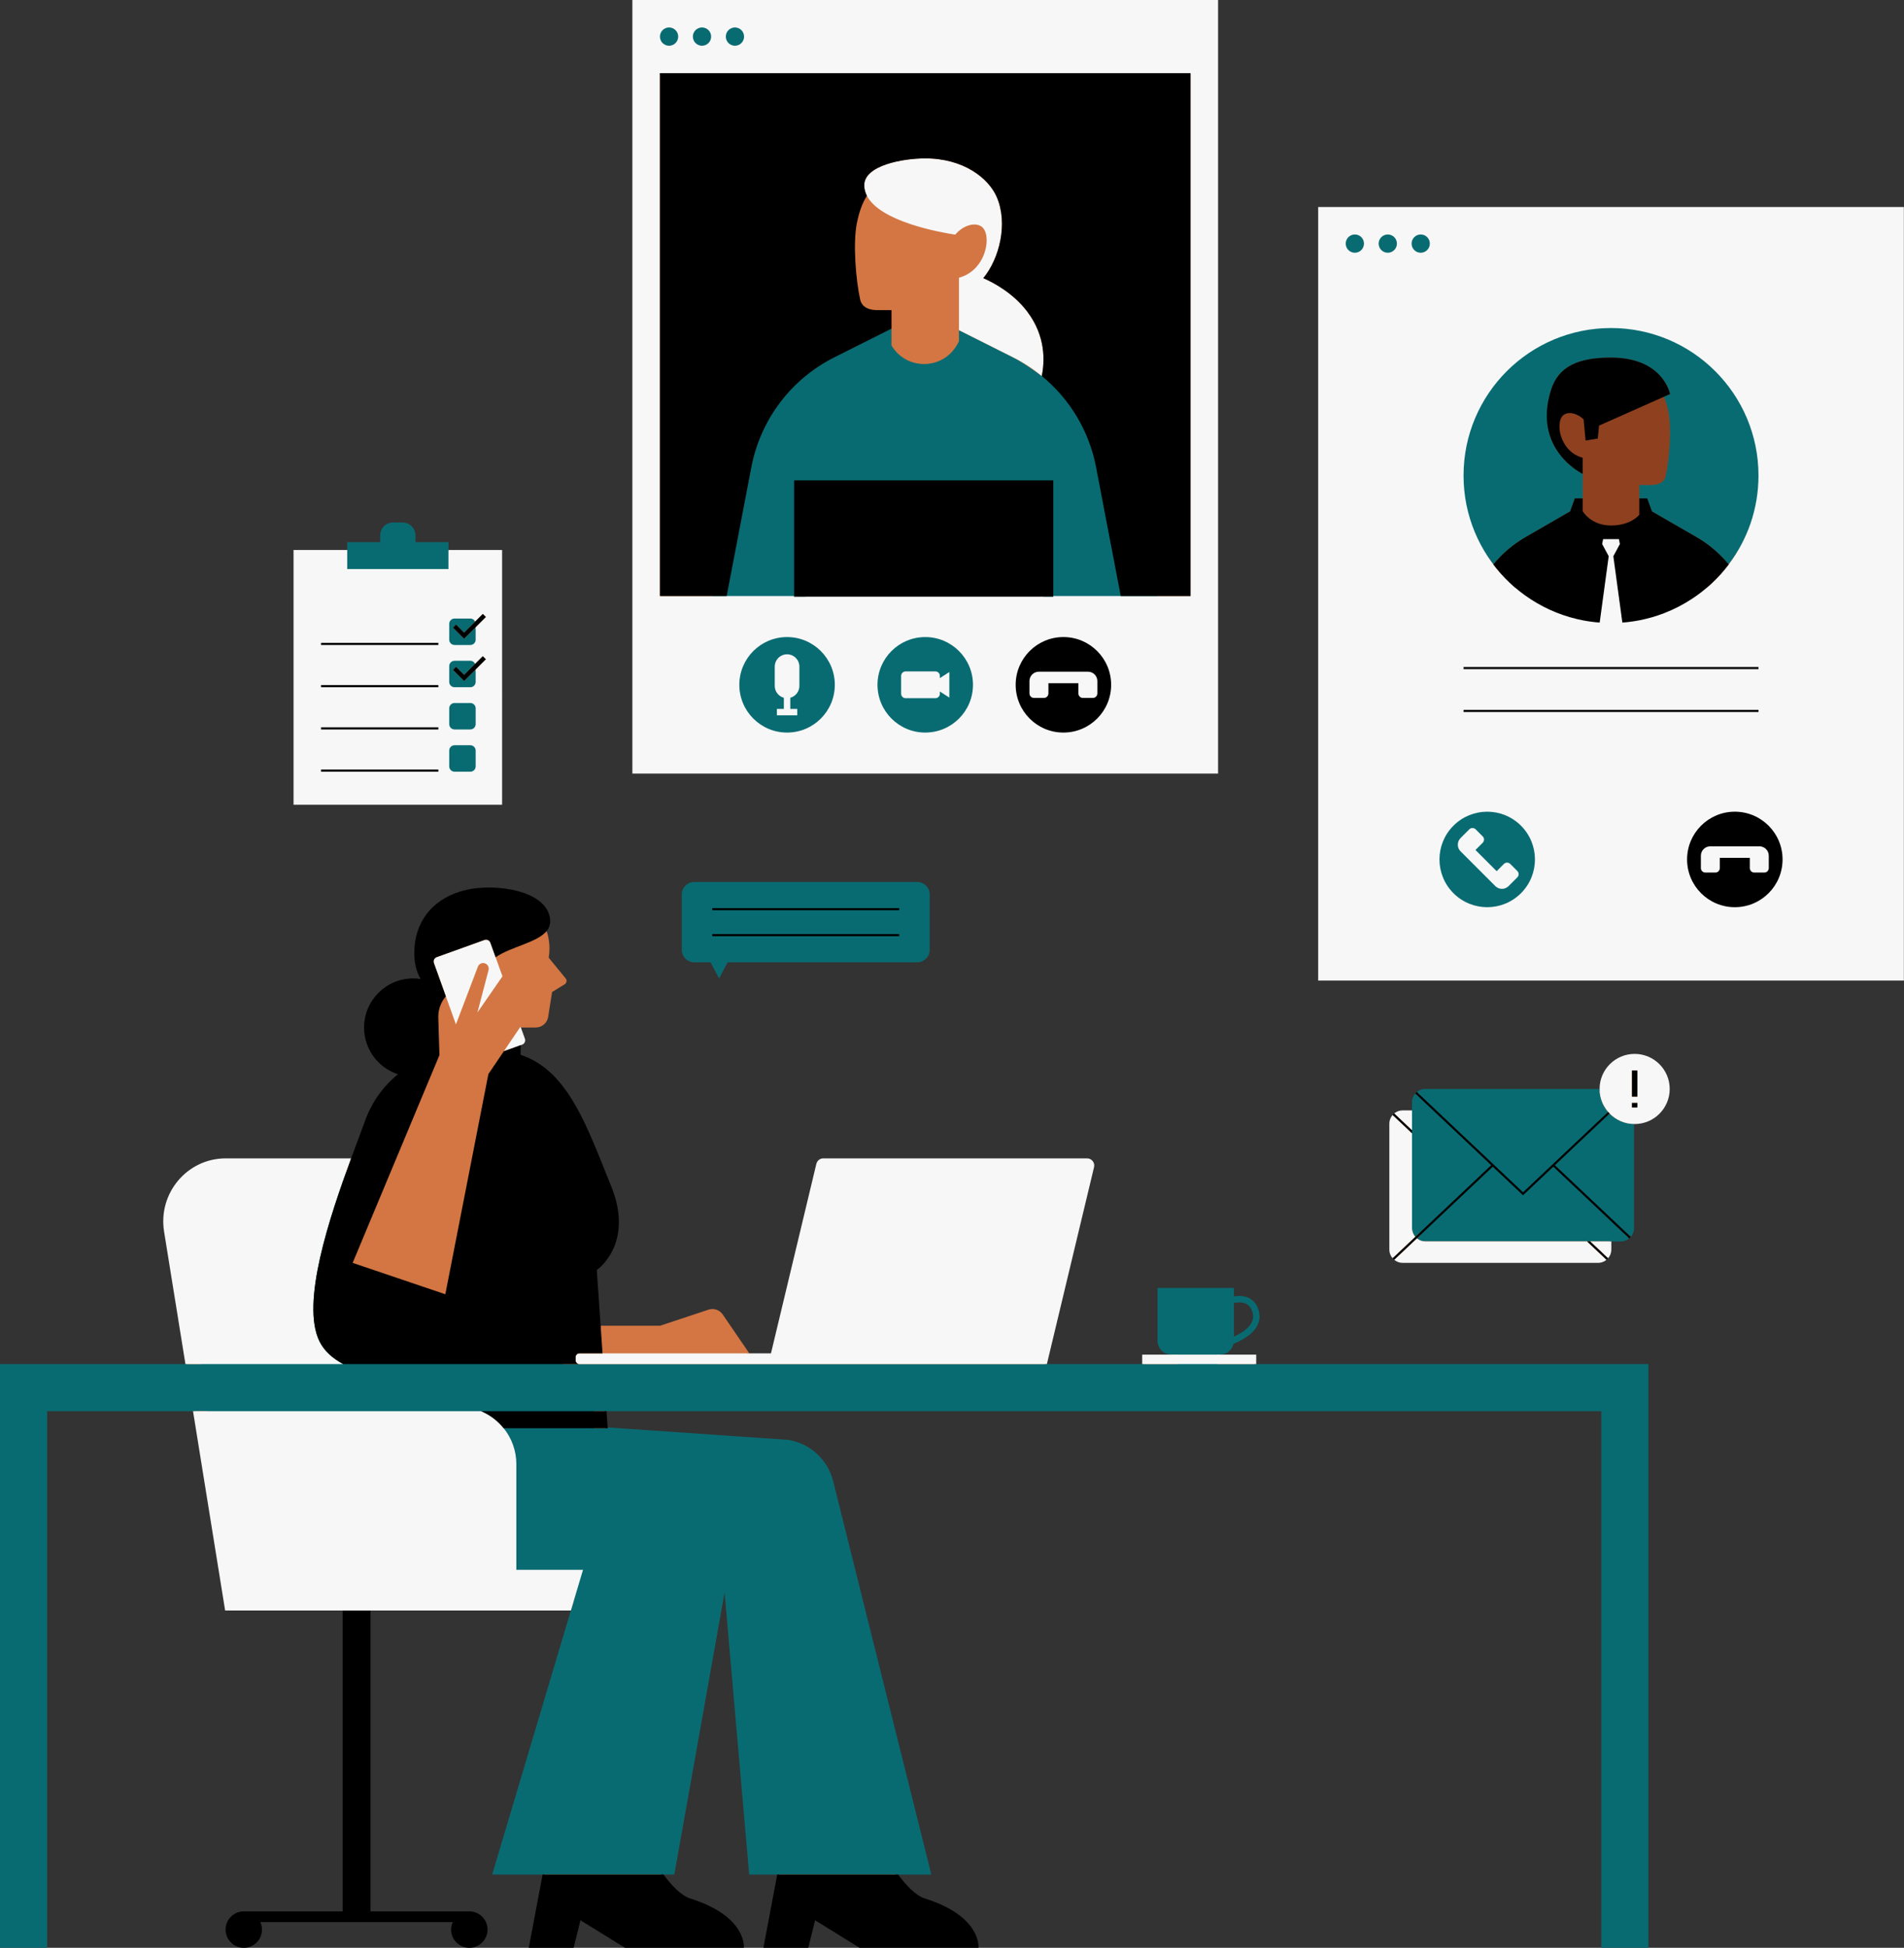 <?xml version="1.0" encoding="UTF-8"?>
<!DOCTYPE svg PUBLIC '-//W3C//DTD SVG 1.0//EN'
          'http://www.w3.org/TR/2001/REC-SVG-20010904/DTD/svg10.dtd'>
<svg height="500.0" preserveAspectRatio="xMidYMid meet" version="1.0" viewBox="0.0 0.0 488.9 500.0" width="488.9" xmlns="http://www.w3.org/2000/svg" xmlns:xlink="http://www.w3.org/1999/xlink" zoomAndPan="magnify"
><rect x="0.0" y="0.0" width="488.9" height="500.0" fill="#333333" stroke="none"/><g id="change1_1"
  ><path d="M235.493,226.905c1.506,0,2.731,1.225,2.731,2.731v14.158c0,1.506-1.225,2.731-2.731,2.731h-48.955 l-1.894,3.563l-1.893-3.563h-4.461c-1.505,0-2.73-1.225-2.73-2.731v-14.158c0-1.506,1.225-2.731,2.73-2.731H235.493z M312.272,0.5 H162.883v197.573h149.389V0.5z M419.735,271.031c-4.688,0-8.503,3.813-8.503,8.502v0.5h-45.268c-1.594,0-2.89,1.297-2.89,2.891v2.61 h-2.937c-0.666,0-1.3,0.233-1.84,0.683c-0.118,0.098-0.228,0.203-0.33,0.32c-0.471,0.542-0.72,1.195-0.72,1.888v32.36 c0,0.693,0.249,1.347,0.724,1.89c0.555,0.637,1.344,1.001,2.166,1.001h50.221c0.667,0,1.301-0.234,1.835-0.677 c0.12-0.101,0.231-0.207,0.336-0.326c0.471-0.541,0.72-1.194,0.72-1.888v-2.61h2.936c0.666,0,1.3-0.233,1.836-0.678 c0.098-0.081,0.19-0.168,0.289-0.274l0.045-0.051c0.472-0.542,0.721-1.194,0.721-1.888v-26.755l0.15-0.502l0.509,0.01 c4.688,0,8.503-3.814,8.503-8.503S424.424,271.031,419.735,271.031z M128.428,141.675h-13.781v-2h-8.47v-2.243 c0-1.551-1.261-2.812-2.812-2.812h-2.429c-1.551,0-2.812,1.261-2.812,2.812v2.243h-8.468v2H75.874v64.398h52.554V141.675z M322.063,350.659h100.706v148.84h-11.102V361.761H155.206l0.354,5.126l46.696,3.218c5.435,0.822,9.84,4.828,11.182,10.201 l25.061,100.386h-8.875l0.588,0.797c2.605,3.529,5.017,5.663,7.166,6.341c12.044,3.801,13.269,9.97,13.371,11.671h-29.886 l-11.885-7.358l-1.829,7.358h-10.524l3.553-18.809h-7.348l-6.276-71.963l-0.99-0.045l-12.839,72.008h-3.35l0.588,0.797 c2.605,3.529,5.017,5.663,7.166,6.341c12.043,3.801,13.269,9.97,13.371,11.671h-29.885l-11.883-7.358l-1.83,7.358h-10.523 l3.552-18.809h-12.884l20.21-67.775h-52.63v78.233h25.303v0.019c0,0,0.527-0.012,0.532-0.012c2.355,0,4.221,1.87,4.221,4.168 c0,2.303-1.873,4.176-4.176,4.176s-4.176-1.873-4.176-4.176c0-0.585,0.128-1.163,0.38-1.718l0.321-0.707H66.075l0.321,0.707 c0.252,0.555,0.38,1.133,0.38,1.718c0,2.303-1.874,4.176-4.176,4.176s-4.176-1.873-4.176-4.176s1.873-4.176,4.176-4.176h0.075 l25.802,0.001v-78.233H58.235l-8.245-51.155H11.601v137.738H0.5V350.66l47.701-0.001l-5.576-34.599 c-0.739-4.584,0.557-9.232,3.557-12.754c2.952-3.466,7.241-5.454,11.767-5.454h32.564l0.12-0.327 c0.606-1.649,1.193-3.222,1.742-4.694c0.687-1.842,1.315-3.526,1.85-5.005c1.667-4.608,4.53-8.646,8.279-11.674l0.717-0.578 l-0.875-0.286c-5-1.631-8.359-6.26-8.359-11.517c0-6.682,5.436-12.117,12.118-12.117c0.561,0,1.143,0.049,1.833,0.153l1.025,0.156 l-0.516-0.899c-1.269-2.209-1.748-4.728-1.508-7.927c0.547-7.271,5.255-12.457,12.917-14.228c1.665-0.385,3.628-0.588,5.678-0.588 c7.238,0,14.754,2.404,15.23,7.773c0.086,0.969-0.174,1.813-0.793,2.579l-0.172,0.212l0.086,0.259 c0.029,0.089,0.05,0.18,0.077,0.269c0.14-0.139,0.278-0.278,0.397-0.426c0.471,1.424,0.736,2.942,0.736,4.524 c0,0.794-0.081,1.567-0.205,2.325l4.427,5.413c0.298,0.487,0.146,1.123-0.34,1.423l-3.222,1.986l-1.002,6.376 c-0.246,1.566-1.595,2.72-3.181,2.72h-3.822l-0.084-0.234l-0.347,0.512l0.995,2.768c0.063,0.176,0.054,0.365-0.025,0.534 c-0.08,0.168-0.219,0.295-0.394,0.357l-0.711,0.256v3.182l0.345,0.113c10.991,3.598,16.019,16.157,21.341,29.454 c0.53,1.324,1.063,2.656,1.606,3.99c5.818,14.291-3.134,20.652-3.519,20.917l-0.235,0.161l1.039,15.049h0.501l-0.035-0.5h15.276 l12.421-4.123c1.355-0.45,2.844,0.052,3.65,1.232l6.828,9.985h-0.606l0.342,0.5h6.22l11.748-49.038 c0.144-0.6,0.674-1.019,1.291-1.019h67.75c0.408,0,0.788,0.185,1.041,0.505c0.254,0.322,0.345,0.735,0.249,1.134l-12.259,51.168 h25.606v-2.422h7.027v-1c-1.701,0-3.086-1.384-3.086-3.085v-13.035h18.602v2.241l0.575-0.088c0.447-0.068,0.878-0.103,1.28-0.103 c0.71,0,1.354,0.107,1.915,0.319c1.135,0.431,1.956,1.281,2.44,2.53c0.558,1.441,0.498,2.819-0.176,4.093 c-1.126,2.124-3.784,3.549-5.816,4.369l-0.242,0.099l-0.058,0.255c-0.32,1.416-1.556,2.404-3.004,2.404v1h8.821V350.659z M316.327,343.878l0.703-0.313c2.402-1.069,4.003-2.335,4.759-3.762c0.59-1.114,0.637-2.276,0.142-3.552 c-0.412-1.067-1.105-1.792-2.061-2.155c-0.494-0.188-1.063-0.283-1.691-0.283c-0.445,0-0.931,0.049-1.442,0.144l-0.409,0.075 V343.878z" fill="#D37643"
  /></g
  ><g id="change2_1"
  ><path d="M338.975 53.638H488.364V251.211H338.975z" fill="#8F411F"
  /></g
  ><g id="change3_1"
  ><path d="M470.931,75.833l-10.333,77.334l-14.258-11.948c-0.748,1.273-1.567,2.5-2.454,3.672 c-2.281-2.779-5.059-5.162-8.242-6.998l-11.468-6.616l-1.205-3.346h-2.029v1.845h-0.001v-5.282h3.02 c1.331,0,3.298-0.321,3.737-2.284c0.878-3.923,1.619-11.977,0.698-16.528c-0.287-1.417-0.663-2.694-1.133-3.838l1.557-0.692 c0,0-1.713-9.356-15.15-9.356c-8.3,0-13.449,2.168-15.395,8.281c-4.891,15.365,8.124,21.57,8.124,21.57v6.284h-2.028l-1.205,3.346 l-11.469,6.616c-3.179,1.835-5.953,4.214-8.233,6.989c-0.425-0.562-0.83-1.141-1.224-1.727l-7.908,9.269l-22.066-66.526 L470.931,75.833z M125.432,141.625h-10.284v-0.45v-2h-8.47v-1.743c0-1.829-1.483-3.312-3.312-3.312h-2.429 c-1.829,0-3.312,1.483-3.312,3.312v1.743h-8.468v2v0.45h-7.974v9.25h44.25V141.625z M178.29,226.405c-1.784,0-3.23,1.447-3.23,3.231 v14.158c0,1.785,1.446,3.231,3.23,3.231h4.161l2.193,4.129l2.194-4.129h48.655c1.785,0,3.231-1.447,3.231-3.231v-14.158 c0-1.785-1.447-3.231-3.231-3.231H178.29z M383.777,145.293c-0.106-0.136-0.21-0.273-0.314-0.411 c-0.003,0.004-0.006,0.007-0.009,0.01C383.558,145.029,383.672,145.157,383.777,145.293z M430.481,155.99 c-1.044,0.518-2.111,0.999-3.207,1.421C428.37,156.99,429.436,156.509,430.481,155.99z M430.481,155.99 c1.371-0.68,2.699-1.432,3.97-2.267C433.18,154.559,431.852,155.31,430.481,155.99z M403.024,158.411 c0.592,0.173,1.19,0.332,1.794,0.477c0.175,0.042,0.353,0.077,0.529,0.116C404.564,158.828,403.788,158.634,403.024,158.411z M410.757,159.817l0-0.003c-0.17-0.013-0.336-0.038-0.505-0.053C410.422,159.776,410.587,159.805,410.757,159.817z M406.399,159.23 c0.351,0.069,0.71,0.116,1.064,0.174c-0.581-0.096-1.162-0.194-1.734-0.316c0.152,0.032,0.301,0.069,0.453,0.099 c0.072,0.014,0.144,0.033,0.216,0.047V159.23z M422.53,158.886c0.532-0.127,1.059-0.267,1.581-0.416 c-0.572,0.164-1.151,0.312-1.734,0.45C422.428,158.908,422.479,158.898,422.53,158.886z M416.582,159.814l0,0.003 c0.713-0.054,1.42-0.133,2.121-0.226C418.002,159.684,417.295,159.759,416.582,159.814z M421.156,159.187 c0.276-0.056,0.548-0.119,0.822-0.18c-0.42,0.094-0.842,0.181-1.267,0.261c0.076-0.014,0.155-0.023,0.231-0.038v0.004 C421.014,159.22,421.084,159.201,421.156,159.187z M412.936,285.424l-0.61,0.576c0.168,0.087,0.316,0.198,0.448,0.331l0.531-0.501 c1.599,1.633,3.815,2.656,6.271,2.699v26.755c0,0.852-0.325,1.621-0.844,2.216l-0.686-0.648c-0.21,0.082-0.431,0.13-0.659,0.134 l0.95,0.897c-0.587,0.487-1.331,0.791-2.153,0.791h-50.22c-0.821,0-1.564-0.304-2.151-0.79c-0.001,0-0.001-0.001-0.002-0.001 l1.093-1.032c-0.143-0.116-0.273-0.246-0.385-0.393l-1.103,1.041c-0.518-0.596-0.843-1.364-0.843-2.216v-32.36 c0-1.872,1.517-3.391,3.39-3.391h44.767c0,0,0,0.001,0,0.001C410.732,281.789,411.567,283.845,412.936,285.424z M364.625,281.091 l-0.812-0.766c-0.142,0.118-0.274,0.244-0.395,0.383l0.792,0.748C364.332,281.314,364.473,281.194,364.625,281.091z M423.269,350.16 L423.269,350.16v149.839h-12.101V362.261H155.742h-3.144v4.356h3.445l-0.014-0.199l46.262,3.187 c5.658,0.855,10.246,5.028,11.632,10.58l25.216,101.006h-8.525h-31.04h-7.203l-6.316-72.419l-12.912,72.419h-2.778h-31.038h-12.951 l20.21-67.775l0.77-2.583H60.265V370.5h-6l-1.075-8.239h-3.625H12.101v137.738H0V350.16v-0.001h47.614h3.997l-5.262-40.326 l42.559-9.025l-1.309,36.359l57,2.01v10.982h4.164h48.542h6.587h64.92h24.473h9.148v-2.422h-1.62c-1.98,0-3.586-1.605-3.586-3.585 v-13.535h19.602v2.159c1.123-0.172,2.346-0.174,3.447,0.244c1.275,0.483,2.193,1.432,2.73,2.817c0.613,1.585,0.545,3.101-0.2,4.508 c-1.187,2.238-3.898,3.721-6.071,4.598c-0.361,1.598-1.784,2.794-3.491,2.794h-0.644v2.422h9.965L423.269,350.16L423.269,350.16z M316.827,343.109c1.759-0.784,3.678-1.951,4.52-3.54c0.518-0.977,0.557-2.003,0.118-3.136c-0.365-0.943-0.945-1.554-1.773-1.869 c-0.878-0.334-1.91-0.293-2.865-0.116V343.109z M111.932,200.125h13.875v-21.5h-1.5v-1.896h1.125v-4.313h-3.291v-0.584l-2.969,2.968 l-2.846-2.847l0.778-0.778l2.068,2.07l2.837-2.836c-0.069-0.146-0.169-0.271-0.281-0.384h0.013v-2.151h1.274V166h2v-4.5h-2.874 v-0.509l-2.969,2.969l-2.846-2.847l0.778-0.778l2.068,2.069l2.837-2.837c-0.066-0.141-0.161-0.263-0.268-0.373v-5.569h-9.81v3 h-1.667v10.958l2.667,0.708l-1,10.333V200.125z M182.894,158.47h-7.334v32.831h80.038v-30.519h41.627V98.5l-29.724-1.984 c0,0-4.72-3.463-7.376-4.795c-4.712-2.365-9.659-4.848-13.886-6.969v2.867l-0.444,0.802c-3.635,6.584-13.048,6.725-16.879,0.254 v-4.316C202.1,82.833,182.894,98.5,182.894,98.5V158.47z M356.349,243.833h54.156V202.5h-54.156V243.833z M372.265,58.5h-29v10h29 V58.5z M200.932,3.167h-33.667v16h33.667V3.167z" fill="#096B72"
  /></g
  ><g id="change4_1"
  ><path d="M132.584,402.965h17.119l-3.116,10.451H95.128h-7.151H57.809v0.001l-8.245-51.156h74.008 c2.266,0.956,4.238,2.466,5.758,4.356c2.031,2.525,3.253,5.728,3.253,9.221V402.965z M82.015,344.287 c-4.784-9.824,2.539-31.68,8.148-46.934H57.948c-9.878,0-17.404,8.94-15.817,18.788l5.483,34.018h40.524 C85.35,348.671,83.213,346.748,82.015,344.287z M279.146,297.353h-67.75c-0.845,0-1.58,0.58-1.777,1.402l-11.656,48.654h-5.562 h-37.685h-5.954c-0.531,0-0.96,0.43-0.96,0.96v0.831c0,0.53,0.429,0.959,0.96,0.959h48.542h6.587h64.92l12.112-50.552 C281.198,298.458,280.328,297.353,279.146,297.353z M300.811,347.737h-7.527v2.422h29.279v-2.422h-9.321H300.811z M134.062,268.164 c0.622-0.223,0.945-0.909,0.721-1.531l-1.035-2.877l-0.084-0.234l-4.286,6.327l4.304-1.548L134.062,268.164z M122.59,259.915 l6.432-9.301l-1.758-4.888l-1.34-3.727c-0.223-0.622-0.909-0.945-1.531-0.721l-12.262,4.41c-0.622,0.223-0.945,0.909-0.721,1.531 l3.073,8.543l0-0.001l1.341,3.73l1.25,3.474l5.638-14.827c0.229-0.601,0.829-0.977,1.469-0.921c0.888,0.077,1.492,0.935,1.266,1.796 L122.59,259.915z M312.772,198.573H162.383V0h150.389V198.573z M186.37,9.396c0,1.294,1.05,2.345,2.345,2.345 s2.345-1.05,2.345-2.345s-1.05-2.345-2.345-2.345S186.37,8.101,186.37,9.396z M177.913,9.396c0,1.294,1.049,2.345,2.345,2.345 c1.295,0,2.345-1.05,2.345-2.345s-1.05-2.345-2.345-2.345C178.963,7.051,177.913,8.101,177.913,9.396z M169.455,9.396 c0,1.294,1.05,2.345,2.345,2.345c1.295,0,2.345-1.05,2.345-2.345s-1.05-2.345-2.345-2.345 C170.505,7.051,169.455,8.101,169.455,9.396z M214.358,175.79c0-6.77-5.489-12.258-12.258-12.258 c-6.77,0-12.258,5.488-12.258,12.258c0,6.77,5.488,12.258,12.258,12.258C208.869,188.048,214.358,182.56,214.358,175.79z M249.836,175.79c0-6.77-5.489-12.258-12.258-12.258c-6.77,0-12.258,5.488-12.258,12.258c0,6.77,5.488,12.258,12.258,12.258 C244.347,188.048,249.836,182.56,249.836,175.79z M305.7,18.791H169.456v134.216h17.134l0,0h17.317v0.16h2.985V125.5h61.049v27.667 h2.524v-0.16h17.318l0,0H305.7V18.791z M245.285,60.238c1.807-2.178,4.761-3.306,6.629-2.156c2.917,1.797,1.591,11.238-5.676,13.209 v3.906c0,0,0.001,0,0.001,0v9.555c4.227,2.121,9.174,4.604,13.886,6.969c2.656,1.333,5.121,2.95,7.376,4.795 c0.779-3.782,1.036-10.234-3.732-16.531c-3.587-4.738-8.613-7.414-11.28-8.587c4.159-5.042,6.402-14.079,3.426-20.877 c-2.087-4.769-8.451-9.864-18.338-9.864c-5.672,0-15.838,1.773-15.659,7.05c0.031,0.906,0.27,1.754,0.678,2.546 C226.016,56.898,241.311,59.632,245.285,60.238z M202.1,167.96c-1.747,0-3.163,1.416-3.163,3.163v4.951 c0,1.46,0.994,2.676,2.338,3.041v2.855h-1.788v1.65h1.788v0.001h1.65v-0.001h1.788v-1.65h-1.788v-2.856 c1.344-0.365,2.338-1.582,2.338-3.04v-4.951C205.263,169.376,203.846,167.96,202.1,167.96z M241.338,173.5 c0-0.634-0.514-1.148-1.148-1.148h-7.653c-0.634,0-1.148,0.514-1.148,1.148v4.58c0,0.634,0.514,1.148,1.148,1.148h7.653 c0.634,0,1.148-0.514,1.148-1.148v-0.573l2.428,1.562v-6.558l-2.428,1.562V173.5z M488.864,53.138v198.573H338.475V53.138H488.864z M350.237,62.533c0-1.295-1.05-2.345-2.345-2.345c-1.295,0-2.345,1.05-2.345,2.345c0,1.295,1.05,2.345,2.345,2.345 C349.187,64.878,350.237,63.828,350.237,62.533z M358.694,62.533c0-1.295-1.05-2.345-2.345-2.345c-1.295,0-2.345,1.05-2.345,2.345 c0,1.295,1.05,2.345,2.345,2.345C357.644,64.878,358.694,63.828,358.694,62.533z M367.152,62.533c0-1.295-1.05-2.345-2.345-2.345 c-1.295,0-2.345,1.05-2.345,2.345c0,1.295,1.049,2.345,2.345,2.345C366.102,64.878,367.152,63.828,367.152,62.533z M390.547,211.95 c-4.787-4.787-12.549-4.787-17.336,0c-4.787,4.787-4.787,12.549,0,17.336c4.787,4.787,12.549,4.787,17.336,0 C395.334,224.499,395.334,216.737,390.547,211.95z M443.886,144.891c4.8-6.346,7.65-14.248,7.65-22.818 c0-20.913-16.953-37.867-37.867-37.867s-37.867,16.954-37.867,37.867c0,10.241,4.072,19.525,10.677,26.342 c0.057,0.059,0.112,0.119,0.169,0.177c0.306,0.312,1.116,1.089,1.207,1.174c0.313,0.291,0.631,0.576,0.953,0.857 c0.096,0.084,0.193,0.168,0.29,0.251C389.428,151.156,400.72,136,413.75,136c12.39,0,23.461,5.341,24.429,14.925 c0.007-0.006,0.015-0.012,0.022-0.018c0.129-0.11,0.257-0.221,0.384-0.333c0.293-0.256,0.583-0.515,0.867-0.78 c0.127-0.118,0.25-0.238,0.375-0.358c0.282-0.269,0.563-0.54,0.836-0.818c0.109-0.111,0.214-0.226,0.322-0.338 c0.284-0.296,0.568-0.592,0.843-0.897c0.004-0.004,0.007-0.009,0.011-0.013c0.668-0.744,1.305-1.516,1.913-2.31 C443.796,145.004,443.843,144.949,443.886,144.891C443.886,144.892,443.886,144.892,443.886,144.891z M387.797,221.773 c-0.45-0.451-1.18-0.451-1.631,0l-1.859,1.859l-5.442-5.442l1.859-1.859c0.45-0.451,0.45-1.18,0-1.63l-1.813-1.813 c-0.45-0.451-1.18-0.451-1.63,0l-2.245,2.244c-0.94,0.94-0.94,2.464,0,3.403l8.926,8.926c0.939,0.94,2.463,0.94,3.403,0l2.245-2.245 c0.45-0.45,0.45-1.18,0-1.63L387.797,221.773z M362.575,285.034h-2.436c-0.822,0-1.565,0.305-2.152,0.792l4.588,4.331V285.034z M363.417,317.501L363.417,317.501c-0.517-0.596-0.842-1.365-0.842-2.217v-24.371l-4.983-4.704 c-0.518,0.596-0.843,1.365-0.843,2.216v32.36c0,0.852,0.325,1.621,0.844,2.217l5.825-5.499 C363.418,317.502,363.418,317.502,363.417,317.501z M412.907,323.001c0.518-0.596,0.843-1.365,0.843-2.216v-2.11h-5.426 L412.907,323.001z M365.965,318.675c-0.821,0-1.564-0.304-2.151-0.79l-5.819,5.493c0.584,0.489,1.322,0.797,2.144,0.798h50.22 c0.823,0,1.567-0.305,2.154-0.792l-4.988-4.709H365.965z M357.988,323.385l0.007-0.007c-0.14-0.117-0.28-0.237-0.4-0.374 C357.716,323.142,357.847,323.269,357.988,323.385z M428.738,279.534c0,4.973-4.031,9.003-9.003,9.003 c-0.054,0-0.106-0.007-0.159-0.008c-2.456-0.043-4.671-1.066-6.271-2.699c-0.128-0.131-0.249-0.268-0.369-0.406 c-1.37-1.579-2.204-3.635-2.204-5.89c0,0,0-0.001,0-0.001c0-4.972,4.031-9.002,9.003-9.002 C424.707,270.531,428.738,274.562,428.738,279.534z M420.428,283.114h-1.386v1.155h1.386V283.114z M420.428,274.8h-1.386v6.698 h1.386V274.8z M128.928,206.573H75.374v-65.398h13.782v4.889h25.991v-4.889h13.781V206.573z M122.141,192.669 c0-0.754-0.614-1.368-1.369-1.368h-4.055c-0.754,0-1.368,0.614-1.368,1.368v4.055c0,0.755,0.614,1.369,1.368,1.369h4.055 c0.755,0,1.369-0.614,1.369-1.369V192.669z M122.141,181.827c0-0.755-0.614-1.369-1.369-1.369h-4.055 c-0.754,0-1.368,0.614-1.368,1.369v4.055c0,0.755,0.614,1.369,1.368,1.369h4.055c0.755,0,1.369-0.614,1.369-1.369V181.827z M124.75,169.224l-0.777-0.778l-1.964,1.964c-0.219-0.466-0.689-0.792-1.237-0.792h-4.055c-0.754,0-1.368,0.614-1.368,1.368v4.055 c0,0.755,0.614,1.369,1.368,1.369h4.055c0.755,0,1.369-0.614,1.369-1.369v-3.208L124.75,169.224z M124.75,158.382l-0.777-0.778 l-1.964,1.963c-0.218-0.467-0.689-0.792-1.237-0.792h-4.055c-0.754,0-1.368,0.614-1.368,1.369v4.055 c0,0.755,0.614,1.369,1.368,1.369h4.055c0.755,0,1.369-0.614,1.369-1.369v-3.208L124.75,158.382z" fill="#F7F7F7"
  /></g
  ><g id="change5_1"
  ><path d="M182.894 233.104H230.89V233.654H182.894z"
    /><path d="M182.894 239.776H230.89V240.326H182.894z"
    /><path d="M120.508,490.648c-0.026,0-0.051,0.007-0.077,0.008v-0.007H95.128v-77.233h-7.151v77.233H62.674v0.006 c-0.025,0-0.049-0.007-0.074-0.007c-2.583,0-4.676,2.094-4.676,4.676c0,2.582,2.093,4.676,4.676,4.676 c2.582,0,4.676-2.094,4.676-4.676c0-0.688-0.158-1.337-0.425-1.925h49.405c-0.267,0.588-0.424,1.237-0.424,1.925 c0,2.582,2.093,4.676,4.676,4.676c2.582,0,4.676-2.094,4.676-4.676C125.184,492.742,123.09,490.648,120.508,490.648z"
    /><path d="M237.528,487.353c-2.359-0.744-4.799-3.297-6.914-6.162h-31.04L196.022,500h11.519l1.757-7.072L220.721,500h30.527 C251.248,500,252.155,491.968,237.528,487.353z"
    /><path d="M177.28,487.353c-2.359-0.744-4.799-3.297-6.914-6.162h-31.038L135.776,500h11.518l1.758-7.072L160.473,500H191 C191,500,191.907,491.968,177.28,487.353z"
    /><path d="M156.029,366.418l-0.287-4.157h-32.169c2.266,0.956,4.238,2.466,5.758,4.356h26.712L156.029,366.418z"
    /><path d="M88.138,350.159h60.624c-0.531,0-0.96-0.429-0.96-0.959v-0.831c0-0.53,0.429-0.96,0.96-0.96h5.954l-0.49-7.094 l-0.988-14.297c0,0,9.75-6.655,3.699-21.518c-6.083-14.943-10.943-29.701-23.255-33.732v-2.468l-4.304,1.548l-3.973,5.865 l-11.056,56.52l-23.798-8.056l22.286-53.326l-0.292-9.631c-0.058-1.924,0.582-3.804,1.802-5.292l0.135-0.166l-3.073-8.543 c-0.224-0.622,0.099-1.308,0.721-1.531l12.262-4.41c0.622-0.224,1.308,0.099,1.531,0.721l1.34,3.727 c3.924-2.734,10.655-3.723,13.092-6.737c0.655-0.81,1.007-1.762,0.903-2.937c-0.667-7.535-14.059-9.352-21.519-7.629 c-8.213,1.898-12.769,7.59-13.302,14.677c-0.283,3.761,0.464,6.284,1.573,8.213c-0.624-0.095-1.257-0.159-1.908-0.159 c-6.969,0-12.618,5.65-12.618,12.618c0,5.602,3.653,10.344,8.704,11.992c-3.762,3.038-6.712,7.128-8.435,11.892 c-0.962,2.66-2.227,5.986-3.591,9.697c-5.609,15.254-12.932,37.11-8.148,46.934C83.213,346.748,85.35,348.671,88.138,350.159z"
    /><path d="M169.456,153.007h17.134l0,0h0l6.345-33.107c2.338-12.195,10.214-22.609,21.312-28.179 c5.006-2.512,10.279-5.159,14.669-7.362v-4.752h-3.596c-1.586,0-3.929-0.382-4.452-2.721c-1.046-4.673-1.929-14.267-0.831-19.688 c0.557-2.752,1.383-5.076,2.559-6.945c-0.408-0.792-0.647-1.64-0.678-2.546c-0.179-5.277,9.987-7.05,15.659-7.05 c9.887,0,16.251,5.095,18.338,9.864c2.976,6.797,0.733,15.835-3.426,20.877c2.668,1.173,7.693,3.849,11.28,8.587 c4.768,6.297,4.51,12.75,3.732,16.531c7.169,5.867,12.158,14.107,13.936,23.384l6.347,33.107h-0.001l0,0H305.7V18.791H169.456 V153.007z"
    /><path d="M270.465 153.007L270.465 123.304 203.907 123.304 203.907 153.007 203.907 153.167 270.465 153.167z"
    /><path d="M273.056,163.532c-6.77,0-12.258,5.488-12.258,12.258c0,6.77,5.488,12.258,12.258,12.258 c6.769,0,12.258-5.488,12.258-12.258S279.825,163.532,273.056,163.532z M281.773,178.005c0,0.637-0.516,1.153-1.153,1.153h-2.564 c-0.637,0-1.153-0.516-1.153-1.153v-2.629h-7.696v2.629c0,0.637-0.516,1.153-1.153,1.153h-2.564c-0.637,0-1.153-0.516-1.153-1.153 v-3.175c0-1.329,1.078-2.407,2.407-2.407h12.623c1.329,0,2.406,1.078,2.406,2.407V178.005z"
    /><path d="M445.459,208.36c-6.77,0-12.258,5.488-12.258,12.258s5.489,12.258,12.258,12.258c6.77,0,12.258-5.488,12.258-12.258 C457.717,213.848,452.229,208.36,445.459,208.36z M453.025,223.986h-2.564c-0.637,0-1.153-0.517-1.153-1.153v-2.629h-7.696v2.629 c0,0.637-0.516,1.153-1.153,1.153h-2.564c-0.637,0-1.153-0.517-1.153-1.153v-3.175c0-1.33,1.077-2.407,2.406-2.407h12.623 c1.329,0,2.407,1.078,2.407,2.407v3.175C454.178,223.47,453.662,223.986,453.025,223.986z"
    /><path d="M386.648,148.592c0.306,0.312,0.62,0.616,0.937,0.917c0.09,0.086,0.179,0.173,0.27,0.257 c0.313,0.291,0.631,0.576,0.953,0.857c0.096,0.084,0.193,0.168,0.29,0.251c0.33,0.281,0.664,0.557,1.004,0.828 c0.088,0.07,0.176,0.139,0.265,0.208c0.358,0.28,0.719,0.555,1.087,0.821c0.057,0.041,0.115,0.082,0.173,0.123 c3.908,2.801,8.369,4.879,13.191,6.034c0.451,0.108,0.907,0.207,1.365,0.299c0.072,0.014,0.144,0.033,0.216,0.047v-0.004 c1.425,0.279,2.881,0.469,4.358,0.584l2.316-17.036l-1.683-3.13l0.248-1.26h4.062l0.248,1.261l-1.682,3.129l2.315,17.037 c1.478-0.115,2.934-0.306,4.36-0.584v0.004c0.072-0.014,0.142-0.033,0.214-0.047c0.461-0.093,0.919-0.192,1.374-0.301 c0.532-0.127,1.059-0.267,1.581-0.416c0.016-0.005,0.032-0.009,0.049-0.014c0.514-0.148,1.023-0.306,1.528-0.475 c0.024-0.008,0.047-0.016,0.071-0.024c0.507-0.171,1.01-0.351,1.507-0.542c0.003-0.001,0.005-0.002,0.008-0.003 c2.535-0.976,4.939-2.217,7.177-3.689c0.021-0.014,0.042-0.026,0.063-0.04c0.381-0.251,0.754-0.512,1.125-0.777 c0.095-0.068,0.19-0.134,0.284-0.202c0.338-0.246,0.67-0.499,0.999-0.755c0.12-0.093,0.239-0.187,0.358-0.281 c0.311-0.248,0.618-0.502,0.921-0.76c0.129-0.11,0.257-0.221,0.384-0.333c0.293-0.256,0.583-0.515,0.867-0.78 c0.127-0.118,0.25-0.238,0.375-0.358c0.282-0.269,0.563-0.54,0.836-0.818c0.109-0.111,0.214-0.226,0.322-0.338 c0.284-0.296,0.568-0.592,0.843-0.897c0.004-0.004,0.007-0.009,0.011-0.013c0.668-0.743,1.305-1.516,1.913-2.31 c0.044-0.057,0.09-0.112,0.133-0.169c0,0,0,0,0,0c-2.281-2.779-5.059-5.162-8.242-6.998l-11.468-6.616l-1.205-3.346h-2.029v1.845 h-0.001v2.332c0,0-2.058,2.779-7.271,2.779c-5.213,0-7.272-3.667-7.272-3.667v-3.289h-2.028l-1.205,3.346l-11.469,6.616 c-3.183,1.837-5.961,4.22-8.242,6.999c0.935,1.237,1.948,2.411,3.025,3.523C386.536,148.473,386.591,148.534,386.648,148.592z"
    /><path d="M406.398,121.647v-4.135c-6.1-1.654-7.213-9.58-4.765-11.088c1.385-0.854,3.479-0.211,4.995,1.209l0.51,5.455l3.125-0.504 l0.334-3.331l16.666-7.409l1.557-0.692c0,0-1.713-9.356-15.15-9.356c-8.3,0-13.449,2.168-15.395,8.281 C393.383,115.442,406.398,121.647,406.398,121.647z"
    /><path d="M375.802 182.221H451.536V182.771H375.802z"
    /><path d="M375.802 171.219H451.536V171.769H375.802z"
    /><path d="M408.324,318.675h-0.8l4.988,4.709l0,0c0.001,0,0.001-0.001,0.002-0.002c0.141-0.117,0.27-0.242,0.391-0.38 c0.001-0.001,0.001-0.001,0.002-0.002l0,0L408.324,318.675z"
    /><path d="M362.575,290.157l-4.588-4.331l-0.001-0.001c-0.003,0.002-0.005,0.005-0.007,0.007c-0.138,0.116-0.267,0.239-0.385,0.375 c-0.001,0.001-0.001,0.001-0.002,0.002l0,0l4.983,4.704V290.157z"
    /><path d="M399.245,299.104l14.06-13.274c-0.128-0.131-0.249-0.268-0.369-0.406l-21.86,20.637l-27.263-25.736 c-0.142,0.118-0.274,0.244-0.395,0.383l19.487,18.396L363.418,317.5l-0.001,0.001c0,0.001,0.001,0.001,0.002,0.002l-5.825,5.499 l0,0c0.001,0.001,0.001,0.001,0.002,0.002c0.12,0.138,0.252,0.265,0.393,0.381l5.826-5.5c-0.001,0-0.001-0.001-0.002-0.001 l19.494-18.402l7.581,7.156l0.189,0.178l7.769-7.334l19.493,18.402l0,0c0.001-0.001,0.002-0.002,0.002-0.002 c0.139-0.116,0.267-0.239,0.387-0.375c0.002-0.002,0.004-0.004,0.006-0.006l-0.001-0.001L399.245,299.104z"
    /><path d="M419.042 274.8H420.428V281.498H419.042z"
    /><path d="M419.042 283.114H420.428V284.269H419.042z"
    /><path d="M82.436 165.018H112.56V165.568H82.436z"
    /><path d="M82.436 175.859H112.56V176.409H82.436z"
    /><path d="M82.436 186.701H112.56V187.251H82.436z"
    /><path d="M82.436 197.542H112.56V198.092H82.436z"
    /><path d="M122.141 160.991L124.75 158.382 123.973 157.604 122.009 159.567 119.172 162.404 117.104 160.335 116.326 161.113 119.172 163.96z"
    /><path d="M122.141 171.833L124.75 169.224 123.973 168.446 122.009 170.41 119.172 173.246 117.104 171.176 116.326 171.954 119.172 174.801z"
  /></g
></svg
>
